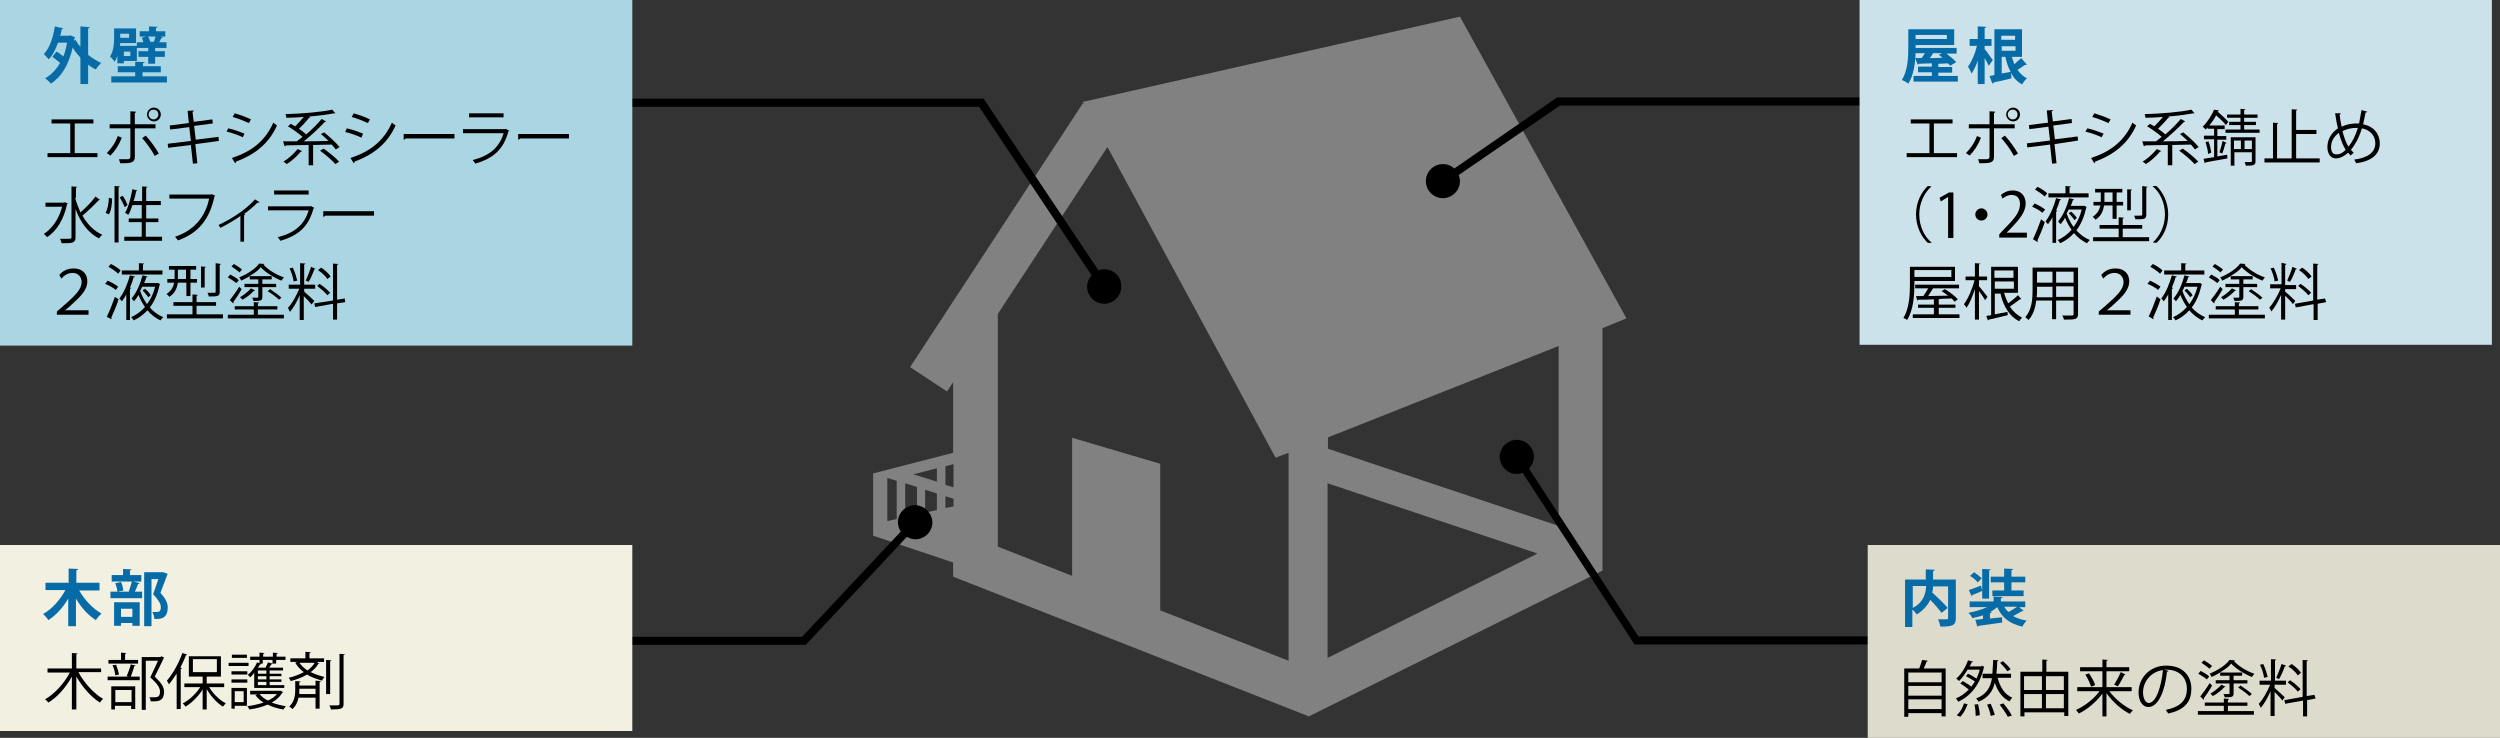 <?xml version="1.0" encoding="utf-8"?>
<!-- Generator: Adobe Illustrator 26.1.0, SVG Export Plug-In . SVG Version: 6.00 Build 0)  -->
<svg version="1.1" id="レイヤー_1" xmlns="http://www.w3.org/2000/svg" xmlns:xlink="http://www.w3.org/1999/xlink" x="0px"
	 y="0px" viewBox="0 0 615.6 181.7" style="enable-background:new 0 0 615.6 181.7;" xml:space="preserve">
<rect x="0" y="0" width="615.6" height="181.7" fill="#333333" stroke="none"/>
<style type="text/css">
	.st0{fill:#818181;}
	.st1{fill:#DDDBCC;}
	.st2{fill:#CBE2EA;}
	.st3{fill:#F1F0E1;}
	.st4{fill:#AAD5E2;}
	.st5{fill:#066BA6;}
</style>
<path class="st0" d="M359.5,4.1l-92.9,21l0.3,0.6l-0.3-0.2l-42.5,64.9l9.1,6l1.5-2.3v17.4l-19.8,5.1l0.1,0l0,12.9l0,0v2.4l19.7,6.6
	v3.5l87.6,34.4l72.3-35.9V80.8l5.9-2.4L359.5,4.1z M232.8,114.8l2-0.5v5.7l-2-0.6L232.8,114.8z M220.8,127.8l-2.3,0.5l0-10.6
	l2.3,0.7L220.8,127.8z M225.8,126.7l-2.9,0.6l0-8.3l2.9,0.9L225.8,126.7z M230.7,125.6l-2.9,0.6l0-5.6l2.9,0.9L230.7,125.6z
	 M230.7,118.6l-5.8-1.8l5.8-1.5L230.7,118.6z M232.8,125.1l0-2.9l2,0.6v1.9L232.8,125.1z M317.3,162.7l-31.6-12.4v-36.1l-21.7-6.4
	v34l-18.3-7.2V77.3l27-41.1l41.4,76.5l1.3-0.5l1.9-0.7V162.7z M326.9,162v-43l51.7,17.3L326.9,162z M383.8,129.5l-56.8-19v-2.8
	l56.8-22.5V129.5z"/>
<path d="M383.4,24l-25.3,17.5c-0.7-0.7-1.7-1.1-2.8-1.1c-2.3,0-4.2,1.9-4.2,4.2c0,2.3,1.9,4.2,4.2,4.2c2.3,0,4.2-1.9,4.2-4.2
	c0-0.5-0.1-1-0.3-1.5L384.1,26h127.3v-2H383.4z"/>
<path d="M403.5,156.8l-27-41.4c0.7-0.8,1.2-1.8,1.2-2.9c0-2.3-1.9-4.2-4.2-4.2c-2.3,0-4.2,1.9-4.2,4.2c0,2.3,1.9,4.2,4.2,4.2
	c0.5,0,1-0.1,1.4-0.3l27.6,42.3h133.4v-2H403.5z"/>
<path d="M271.9,66.3c-0.5,0-1,0.1-1.4,0.3l-28.3-42.3H67.4v2h173.7l27.7,41.5c-0.7,0.8-1.1,1.7-1.1,2.8c0,2.3,1.9,4.2,4.2,4.2
	c2.3,0,4.2-1.9,4.2-4.2C276.2,68.2,274.3,66.3,271.9,66.3z"/>
<path d="M225.3,124.4c-2.3,0-4.2,1.9-4.2,4.2c0,0.9,0.3,1.6,0.7,2.3l-24.3,25.9H65.1v2h133.3l24.9-26.6c0.6,0.3,1.3,0.6,2.1,0.6
	c2.3,0,4.2-1.9,4.2-4.2C229.5,126.3,227.6,124.4,225.3,124.4z"/>
<rect x="459.9" y="134.2" class="st1" width="155.7" height="47.5"/>
<rect x="457.9" class="st2" width="155.7" height="84.9"/>
<rect x="0" y="134.2" class="st3" width="155.7" height="45.8"/>
<rect x="0" class="st4" width="155.7" height="85.1"/>
<g>
	<path class="st5" d="M22.1,6.7c0,0.1-0.1,0.2-0.4,0.3v6.5c1,0.8,2.1,1.5,3.2,2c-0.4,0.4-1,1.1-1.3,1.6c-0.7-0.3-1.3-0.7-1.9-1.2
		v4.8h-1.9v-6.5c-0.7-0.8-1.4-1.6-1.9-2.5c-1,4.3-2.8,7.3-5.4,8.9c-0.3-0.4-1-1.1-1.4-1.3c1.5-0.9,2.7-2.1,3.7-3.8
		c-0.6-0.5-1.3-1.1-1.9-1.5l1-1.3c0.6,0.3,1.2,0.8,1.7,1.2c0.4-1,0.7-2.1,0.9-3.4h-2.2c-0.6,1.6-1.3,3.1-2.3,4.1
		c-0.3-0.3-0.9-1-1.2-1.3c1.4-1.4,2.3-4.1,2.7-6.8l2.1,0.5c0,0.1-0.2,0.2-0.4,0.2c-0.1,0.5-0.2,1.1-0.4,1.6H17l0.3-0.1l1.2,0.5
		c0,0.1-0.1,0.2-0.2,0.3L18.2,10l0.4-0.2c0.3,0.6,0.7,1.2,1.2,1.7V6.5L22.1,6.7z"/>
	<path class="st5" d="M28.9,15.7v-1.9c-0.2,0.5-0.4,1-0.7,1.4c-0.2-0.4-0.8-1-1.1-1.3c0.9-1.4,1-3.2,1-4.5V7h5.4v3.6h-3.9
		c0,0.2,0,0.5-0.1,0.7h4.2V15h-3.2v0.6H28.9z M35.1,17.8v1h6v1.5H27.4v-1.5h5.9v-1h-4.3v-1.5h4.3v-1.1l2.3,0.1
		c0,0.1-0.1,0.2-0.4,0.3v0.7h4.4v1.5H35.1z M31.8,8.3h-2.2v1h2.2V8.3z M32.1,12.7h-1.6v1.1h1.6V12.7z M40.1,9.2
		c0,0.1-0.2,0.2-0.4,0.2c-0.1,0.3-0.3,0.7-0.5,1h1.8v1.4h-2.8v0.8h2.4v1.4h-2.4v1.7h-1.7v-1.7h-2.4v-1.4h2.4v-0.8h-2.8v-1.4h1.6
		c-0.1-0.4-0.2-0.8-0.4-1.1L35.9,9h-1.5V7.7h2.3V6.5l2.1,0.1c0,0.1-0.1,0.2-0.4,0.3v0.8h2.3V9h-1.2L40.1,9.2z M37.9,10.3
		c0.1-0.4,0.3-0.9,0.4-1.3h-1.8c0.2,0.4,0.4,1,0.5,1.3H37.9z"/>
</g>
<g>
	<path class="st5" d="M24.4,145.4h-4.9c1.3,2.3,3.4,4.5,5.5,5.7c-0.5,0.4-1.1,1.1-1.4,1.6c-1.9-1.2-3.6-3.1-4.9-5.3v6.8h-1.9v-6.8
		c-1.3,2.2-3,4.1-4.9,5.3c-0.3-0.5-0.9-1.2-1.3-1.5c2.2-1.2,4.2-3.5,5.5-5.9h-4.9v-1.8h5.7v-3.5l2.3,0.1c0,0.2-0.1,0.3-0.4,0.3v3.1
		h5.7V145.4z"/>
	<path class="st5" d="M31.7,145.6c0.3-0.7,0.6-1.8,0.8-2.5l1.9,0.5c-0.1,0.1-0.2,0.2-0.4,0.2c-0.2,0.6-0.5,1.3-0.8,1.9H35v1.6h-7.8
		v-1.6H32L31.7,145.6z M34.8,141.6v1.6h-7.3v-1.6h2.8v-1.5l2.1,0.1c0,0.1-0.1,0.2-0.4,0.3v1.1H34.8z M28.1,154.2v-5.9h6.3v5.8h-1.8
		v-0.7h-2.8v0.7H28.1z M28.9,145.7c0-0.6-0.3-1.5-0.5-2.1l1.4-0.3c0.3,0.6,0.5,1.5,0.6,2.1L28.9,145.7z M32.6,149.9h-2.8v2h2.8
		V149.9z M40.2,140.9l1.1,0.4c0,0.1-0.1,0.2-0.1,0.2c-0.5,1.3-1.1,2.9-1.7,4.5c1.4,1.5,1.8,2.6,1.8,3.6c0,2.8-1.9,2.8-2.8,2.8
		c-0.2,0-0.3,0-0.5,0c0-0.5-0.2-1.2-0.5-1.7c0.4,0,0.8,0,1.1,0c0.9,0,1-0.6,1-1.2c0-0.8-0.5-1.7-1.9-3.2c0.5-1.3,0.9-2.6,1.3-3.7
		h-1.7v11.6h-1.8v-13.3h4.4L40.2,140.9z"/>
</g>
<g>
	<path class="st5" d="M477.4,18.7h4.7v1.4h-10.9v-1.4h4.5v-0.9h-3.4v-1.4h3.4v-0.8c-1.2,0-2.4,0.1-3.2,0.1c0,0.1-0.2,0.2-0.3,0.2
		l-0.6-1.6l1.6,0c0.3-0.4,0.5-0.8,0.8-1.2h-2.3c-0.1,2.5-0.5,5.5-1.8,7.5c-0.3-0.3-1.2-0.8-1.6-0.9c1.5-2.3,1.6-5.7,1.6-8.1V7.2
		h11.3v3.9h-9.5v0.7h10.1v1.4h-2.5c0.9,0.7,1.9,1.5,2.4,2.1l-1.5,0.9c-0.1-0.2-0.3-0.4-0.6-0.6l-2.1,0.1c0,0-0.1,0-0.2,0v0.8h3.4
		v1.4h-3.4V18.7z M479.4,8.6h-7.7v1h7.7V8.6z M478.2,13.1H476c-0.2,0.4-0.5,0.8-0.8,1.2c1,0,2.1,0,3.1-0.1c-0.3-0.3-0.6-0.5-0.9-0.7
		L478.2,13.1z"/>
	<path class="st5" d="M488.7,12.1c0.5,0.5,1.7,2.3,2,2.7l-1,1.4c-0.2-0.5-0.6-1.2-1-1.9v6.4H487v-5.8c-0.4,1.3-1,2.4-1.5,3.2
		c-0.2-0.5-0.6-1.2-0.9-1.7c0.9-1.2,1.8-3.3,2.2-5.1H485V9.6h2V6.5l2.1,0.1c0,0.1-0.1,0.2-0.4,0.3v2.7h1.7v1.7h-1.7V12.1z M495.4,14
		c0.2,0.6,0.4,1.2,0.6,1.8c0.6-0.5,1.2-1.1,1.7-1.5l1.4,1.6c-0.1,0-0.2,0.1-0.3,0.1c-0.1,0-0.1,0-0.2,0c-0.4,0.3-1.2,0.8-1.8,1.2
		c0.6,0.9,1.4,1.6,2.3,2.1c-0.4,0.3-0.9,1-1.2,1.5c-1.2-0.7-2.1-1.6-2.7-2.9l0.1,1.4c-1.6,0.4-3.3,0.8-4.4,1c0,0.2-0.1,0.2-0.3,0.3
		l-0.7-1.9l1.2-0.2V7.2h6.8V14H495.4z M496.2,8.8h-3.4v1h3.4V8.8z M492.9,12.5h3.4v-1.1h-3.4V12.5z M492.9,18.1l2.2-0.4
		c-0.6-1.1-1-2.3-1.3-3.7h-0.9V18.1z"/>
</g>
<g>
	<path class="st5" d="M481.6,142.6v9.6c0,1.8-0.8,2.1-3.8,2.1c-0.1-0.5-0.3-1.3-0.6-1.8c0.5,0,1.1,0,1.5,0c0.9,0,1,0,1-0.3v-7.8
		h-3.7c0,0.5-0.1,1-0.2,1.5c1.3,1.2,3,2.8,3.8,3.8l-1.5,1.2c-0.6-0.8-1.7-2.1-2.8-3.2c-0.6,1.3-1.6,2.5-3.3,3.6
		c-0.2-0.3-0.7-0.9-1.1-1.2v4.3h-1.8v-11.7h5.1v-2.5l2.2,0.1c0,0.1-0.1,0.3-0.4,0.3v2.1H481.6z M471,144.3v5.4
		c2.7-1.4,3.2-3.6,3.3-5.4H471z"/>
	<path class="st5" d="M497.1,149.4l1.2,1c-0.1,0.1-0.2,0.1-0.4,0.1c-0.6,0.3-1.4,0.8-2.2,1.2c0.9,0.5,2,0.9,3.3,1.1
		c-0.3,0.4-0.8,1-1,1.5c-3.2-0.7-5.1-2.3-6.2-4.8c-0.5,0.4-1,0.8-1.7,1.2l0.3,0c0,0.1-0.1,0.3-0.4,0.3v1.3l3-0.3l0,1.3
		c-2.1,0.3-4.4,0.6-5.8,0.8c0,0.1-0.2,0.2-0.3,0.2l-0.5-1.7c0.5,0,1.2-0.1,1.9-0.2v-0.9c-0.8,0.3-1.7,0.5-2.6,0.7
		c-0.2-0.4-0.6-1-1-1.3c1.6-0.3,3.3-0.8,4.6-1.4H485v-1.4h5.9v-1.2l2.2,0.1c0,0.2-0.1,0.2-0.4,0.3v0.8h6v1.4H497.1z M488.1,147.4
		v-1.9c-0.9,0.4-1.8,0.8-2.4,1c0,0.1-0.1,0.2-0.2,0.3l-0.7-1.5c0.8-0.3,1.9-0.7,3-1.1l0.3,1.3v-5.4l2.1,0.1c0,0.1-0.1,0.2-0.4,0.3
		v6.9H488.1z M486.1,140.9c0.6,0.4,1.5,1.1,1.9,1.5l-1,1c-0.4-0.5-1.2-1.2-1.9-1.6L486.1,140.9z M493.5,145.4v-2h-3.3v-1.4h3.3v-2
		l2.2,0.1c0,0.2-0.1,0.2-0.4,0.3v1.6h3.4v1.4h-3.4v2h3v1.4h-7.7v-1.4H493.5z M493.5,149.4c0.3,0.5,0.6,0.9,1.1,1.3
		c0.7-0.4,1.5-0.9,2.1-1.3H493.5z"/>
</g>
<g>
	<path d="M12.7,29.4H23v1h-4.6v7.3H24v1H11.7v-1h5.6v-7.3h-4.6V29.4z"/>
	<path d="M30,33.9c-0.7,1.8-1.7,3.3-2.8,4.4l-0.9-0.6c1.1-1.1,2.1-2.5,2.7-4.2L30,33.9z M33.2,31.6v7c0,1.6-1.2,1.6-3.6,1.6
		c-0.1-0.3-0.2-0.7-0.3-1c0.4,0,0.9,0,1.3,0h0.9c0.4,0,0.6-0.3,0.6-0.6v-7H27v-1h5.1v-3.2l1.4,0.1c0,0.1-0.1,0.3-0.3,0.3v2.8h5.1v1
		H33.2z M35.9,33.4c1.1,1.2,2.4,3,3.2,4.4l-1,0.6c-0.7-1.4-2.1-3.3-3.1-4.4L35.9,33.4z M37.9,26.5c0.9,0,1.7,0.7,1.7,1.7
		s-0.8,1.7-1.7,1.7c-0.9,0-1.7-0.8-1.7-1.7C36.2,27.3,36.9,26.5,37.9,26.5z M39,28.2c0-0.7-0.5-1.2-1.2-1.2c-0.7,0-1.2,0.5-1.2,1.2
		c0,0.6,0.5,1.2,1.2,1.2C38.5,29.4,39,28.8,39,28.2z"/>
	<path d="M48.1,35.5l0.5,4.7l-1.1,0.1L47,35.7l-5.6,0.7l-0.1-1l5.7-0.7l-0.4-3.4l-4.7,0.6l-0.1-1l4.7-0.6l-0.3-3l1.5-0.1
		c0,0.2-0.1,0.3-0.3,0.3l0.3,2.5l4.6-0.6l0.1,1l-4.6,0.6l0.4,3.4l5.6-0.7l0.1,1L48.1,35.5z"/>
	<path d="M56.2,31.6c1.4,0.3,3,0.9,4,1.3l-0.4,0.9c-1-0.5-2.7-1.1-4-1.4L56.2,31.6z M57.1,38.9c4.9-1.6,8.2-4.2,10.2-8.7
		c0.2,0.2,0.7,0.5,0.9,0.7c-2,4.5-5.5,7.2-10.1,8.9c0,0.1,0,0.3-0.2,0.4L57.1,38.9z M57.8,27.9c1.4,0.4,3,1,4,1.5l-0.5,0.9
		c-1.1-0.5-2.6-1.1-4-1.5L57.8,27.9z"/>
	<path d="M74.4,37.2c0,0.1-0.2,0.1-0.3,0.1c-0.9,1.1-2.3,2.4-3.5,3.1c-0.2-0.2-0.6-0.5-0.8-0.6c1.2-0.7,2.6-2,3.5-3.1L74.4,37.2z
		 M79.8,32.6c1.4,1.1,3,2.6,3.8,3.6l-0.9,0.6c-0.3-0.3-0.6-0.8-1-1.2c-1.5,0-3.1,0.1-4.6,0.1v5h-1.1v-5c-2.1,0-4.1,0.1-5.6,0.1
		c0,0.1-0.1,0.2-0.3,0.2l-0.4-1.2c1,0,2.1,0,3.4,0c0.4-0.3,0.9-0.7,1.4-1.1c-0.9-0.8-2.4-1.9-3.6-2.6l0.7-0.6
		c0.3,0.2,0.7,0.4,1.1,0.6c0.7-0.7,1.5-1.6,2.1-2.3c-1.5,0.1-2.9,0.2-4.3,0.2c0-0.3-0.1-0.7-0.2-0.9c4-0.1,8.8-0.5,11.5-1.1l0.8,0.9
		c0,0-0.1,0-0.1,0s-0.1,0-0.2,0c-1.6,0.3-3.8,0.6-6.2,0.8l0.3,0.2c-0.1,0.1-0.2,0.1-0.3,0.1c-0.6,0.8-1.6,1.9-2.5,2.7
		c0.7,0.5,1.4,1,1.8,1.4c1.4-1.2,2.8-2.6,3.8-3.8l1.1,0.6c-0.1,0.1-0.2,0.1-0.3,0.1c-1.4,1.5-3.4,3.4-5.2,4.8c1.9,0,4,0,6.1-0.1
		c-0.6-0.6-1.3-1.2-1.9-1.7L79.8,32.6z M79.7,36.6c1.3,0.9,3,2.3,3.8,3.2l-0.9,0.6c-0.8-0.9-2.4-2.3-3.8-3.3L79.7,36.6z"/>
	<path d="M85.4,31.6c1.4,0.3,3,0.9,4,1.3L89,33.9c-1-0.5-2.7-1.1-4-1.4L85.4,31.6z M86.3,38.9c4.9-1.6,8.2-4.2,10.2-8.7
		c0.2,0.2,0.7,0.5,0.9,0.7c-2,4.5-5.5,7.2-10.1,8.9c0,0.1,0,0.3-0.2,0.4L86.3,38.9z M87.1,27.9c1.4,0.4,3,1,4,1.5l-0.5,0.9
		c-1.1-0.5-2.6-1.1-4-1.5L87.1,27.9z"/>
	<path d="M99.4,33h12.5v1.1h-12c-0.1,0.1-0.3,0.3-0.5,0.3L99.4,33z"/>
	<path d="M125.4,32.2c0,0.1-0.1,0.1-0.2,0.1c-1.2,4.5-3.7,6.7-8.2,8c-0.1-0.3-0.4-0.6-0.6-0.9c4.1-1,6.6-3.1,7.6-6.6H114v-1h10.4
		l0.1-0.1L125.4,32.2z M124,28.9h-8.5v-1h8.5V28.9z"/>
	<path d="M127.6,33h12.5v1.1h-12c-0.1,0.1-0.3,0.3-0.5,0.3L127.6,33z"/>
	<path d="M16,49.8l0.7,0.3c0,0.1-0.1,0.1-0.2,0.2c-0.8,3.8-2.6,6.6-4.9,8.1c-0.2-0.3-0.6-0.6-0.8-0.8c2-1.3,3.7-3.6,4.5-6.7h-4.1v-1
		h4.5L16,49.8z M18.5,48.7c0.3,1.2,0.8,2.4,1.3,3.6c1.3-1.1,2.8-2.6,3.7-3.9l1.1,0.8c-0.1,0.1-0.2,0.1-0.3,0.1c-1,1.1-2.7,2.7-4,3.8
		c1.2,2.1,2.8,3.8,4.9,4.7c-0.3,0.2-0.6,0.6-0.8,0.9c-2.7-1.3-4.6-4-5.8-7.2v6.9c0,1.4-0.6,1.5-3.4,1.5c-0.1-0.3-0.3-0.8-0.4-1.1
		c0.6,0,1.1,0,1.5,0c1.3,0,1.3,0,1.3-0.4V45.9l1.4,0.1c0,0.1-0.1,0.2-0.3,0.2V48.7z"/>
	<path d="M27.6,48.9c0,1.3-0.2,3-0.8,3.9L26,52.4c0.5-0.9,0.8-2.4,0.8-3.7L27.6,48.9z M28.2,45.8l1.3,0.1c0,0.1-0.1,0.2-0.3,0.2
		v13.6h-1V45.8z M30.2,48.2c0.5,0.7,1,1.7,1.2,2.3L30.7,51c-0.2-0.6-0.8-1.6-1.2-2.4L30.2,48.2z M35.9,58.3h4v1h-9.3v-1h4.3v-3.6
		h-3.2v-0.9h3.2v-3.3h-2.3c-0.3,0.9-0.6,1.8-1,2.4c-0.2-0.1-0.6-0.4-0.8-0.5c0.8-1.3,1.4-3.6,1.8-5.8l1.2,0.3c0,0.1-0.1,0.2-0.3,0.2
		c-0.1,0.8-0.3,1.6-0.6,2.4h2.1v-3.6l1.3,0.1c0,0.1-0.1,0.2-0.3,0.2v3.3h3.6v1h-3.6v3.3H39v0.9h-3.1V58.3z"/>
	<path d="M53,48.2c0,0.1-0.1,0.1-0.2,0.2c-1.2,5.7-4.1,9.1-9,10.8c-0.2-0.3-0.5-0.7-0.7-0.9c4.6-1.5,7.5-4.9,8.4-9.4h-9.8v-1h10.2
		l0.2-0.1L53,48.2z"/>
	<path d="M63.9,49.8c-0.1,0.1-0.1,0.1-0.3,0.1c-0.1,0-0.1,0-0.2,0c-1,1-2.2,2-3.3,2.8c0.2,0.1,0.3,0.1,0.3,0.1
		c0,0.1-0.1,0.1-0.3,0.2v6.5h-0.9v-6.3c-1.3,0.9-3.3,2.1-4.9,2.9c-0.1-0.2-0.4-0.5-0.5-0.7c2.6-1.2,6.4-3.4,9-6.3L63.9,49.8z"/>
	<path d="M77.4,51.2c0,0.1-0.1,0.1-0.2,0.1c-1.2,4.5-3.7,6.7-8.2,8c-0.1-0.3-0.4-0.6-0.6-0.9c4.1-1,6.6-3.1,7.6-6.6H66v-1h10.4
		l0.1-0.1L77.4,51.2z M76,47.9h-8.5v-1H76V47.9z"/>
	<path d="M79.6,52h12.5v1.1h-12c-0.1,0.1-0.3,0.3-0.5,0.3L79.6,52z"/>
	<path d="M14.6,67.7c0.9-1,1.9-1.6,3.6-1.6c2.1,0,3.3,1.4,3.3,3.1c0,2.4-1.8,3.9-4.4,6.3l-1.1,0.9v0h5.8v1.1h-7.8v-0.8l1.3-1.1
		c3.2-2.8,4.8-4.3,4.8-6.2c0-1.2-0.9-2.2-2.2-2.2c-1.1,0-2,0.5-2.8,1.4L14.6,67.7z"/>
	<path d="M28.5,71.4c-0.5-0.5-1.6-1.1-2.6-1.5l0.6-0.8c0.9,0.4,2,1,2.6,1.5L28.5,71.4z M29.2,73.7c-0.5,1.6-1.3,3.4-1.8,4.5
		c0.1,0.1,0.1,0.3,0,0.4L26.3,78c0.6-1.2,1.4-3.2,2-4.9L29.2,73.7z M29.1,67.4c-0.5-0.5-1.5-1.2-2.4-1.7l0.6-0.7
		c0.9,0.4,1.9,1.1,2.4,1.6L29.1,67.4z M32.3,70.9c0,0.1-0.1,0.2-0.3,0.2v7.7h-0.9v-6.3c-0.3,0.6-0.7,1.2-1.1,1.7
		c-0.1-0.2-0.4-0.5-0.6-0.7c1.2-1.5,2.1-3.9,2.6-5.7l1.2,0.3c0,0.1-0.1,0.2-0.3,0.2c-0.2,0.8-0.5,1.6-0.9,2.5L32.3,70.9z M35.3,66.6
		h4.7l0,1H30v-1h4.2v-1.8l1.3,0.1c0,0.1-0.1,0.2-0.3,0.2V66.6z M39.4,70c0,0.1-0.1,0.1-0.1,0.2c-0.5,2.2-1.3,4.1-2.4,5.5
		c0.9,1.1,2.1,1.9,3.3,2.4c-0.2,0.2-0.5,0.5-0.7,0.8c-1.2-0.6-2.3-1.4-3.2-2.5c-1,1.1-2.1,1.9-3.4,2.5c-0.1-0.2-0.4-0.6-0.6-0.8
		c1.2-0.5,2.4-1.4,3.4-2.5c-0.6-0.9-1.2-1.9-1.6-3c-0.3,0.6-0.7,1.1-1.1,1.6c-0.1-0.2-0.5-0.5-0.6-0.7c1.3-1.5,2.2-3.8,2.7-5.7
		l1.2,0.3c0,0.1-0.1,0.2-0.3,0.2c-0.1,0.5-0.3,0.9-0.5,1.4h3.3l0.2,0L39.4,70z M35,70.6c-0.1,0.3-0.3,0.7-0.5,1
		c0.4,1.2,1,2.3,1.7,3.3c0.9-1.2,1.6-2.6,2-4.3H35z M35.7,71.1c0.6,0.5,1.2,1.2,1.4,1.6l-0.6,0.5c-0.3-0.5-0.9-1.2-1.4-1.7
		L35.7,71.1z M39.9,66.6L39.9,66.6L39.9,66.6L39.9,66.6L39.9,66.6z"/>
	<path d="M45.9,69.6h-2.1c-0.2,1.3-0.7,2.6-2.1,3.5c-0.1-0.2-0.5-0.6-0.7-0.7c1.2-0.8,1.7-1.8,1.9-2.8h-1.7v-0.9h1.8v-2.3h-1.4v-0.9
		h6.7v0.9h-1.4v2.3h1.6v0.9h-1.6v3.3h-1V69.6z M48.5,77.4h6.4v1H41.1v-1h6.3v-2.1h-4.7v-0.9h4.7v-1.9l1.3,0.1c0,0.1-0.1,0.2-0.3,0.2
		v1.6h4.8v0.9h-4.8V77.4z M43.8,66.4v2.3h2v-2.3H43.8z M50.7,65.7c0,0.1-0.1,0.2-0.3,0.2v4.9h-0.9v-5.2L50.7,65.7z M54.4,65
		c0,0.1-0.1,0.2-0.3,0.2v6.7c0,1.1-0.6,1.1-2.7,1.1c0-0.3-0.2-0.6-0.3-0.9c0.3,0,0.7,0,0.9,0c1.1,0,1.1,0,1.1-0.3v-7L54.4,65z"/>
	<path d="M56.7,67.6c0.7,0.4,1.7,0.9,2.1,1.4l-0.6,0.7c-0.5-0.4-1.4-1-2.1-1.4L56.7,67.6z M63.5,76.2v1.3h6.4v0.9H56.1v-0.9h6.4
		v-1.3h-4.7v-0.8h4.7v-1l1.3,0.1c0,0.1-0.1,0.2-0.3,0.2v0.7h4.8v0.8H63.5z M56.6,73.9c0.6-0.8,1.6-2.1,2.3-3.3l0.6,0.6
		c-0.6,1.1-1.4,2.3-2,3.1c0,0.1,0,0.1,0,0.2c0,0.1,0,0.1-0.1,0.2L56.6,73.9z M57.6,65c0.7,0.4,1.6,1,2,1.4C59.1,66.9,59,67,59,67.1
		c-0.4-0.4-1.3-1-2-1.5L57.6,65z M61.5,68.8V68c-0.7,0.4-1.4,0.8-2.1,1.1c-0.1-0.2-0.3-0.6-0.5-0.8c2-0.8,4-2.1,4.9-3.4l1.3,0.1
		c0,0.1-0.1,0.1-0.2,0.2c1.2,1.3,3.2,2.5,5,3.1c-0.2,0.2-0.4,0.6-0.6,0.8c-1.8-0.7-3.9-2-5.1-3.3c-0.6,0.8-1.6,1.5-2.8,2.2h5.5v0.8
		h-2.3v1.1h3.4v0.8h-3.4v2.4c0,1-0.5,1-2.2,1c0-0.2-0.2-0.6-0.3-0.8c0.6,0,1.2,0,1.3,0c0.2,0,0.2-0.1,0.2-0.2v-2.4h-3.4v-0.8h3.4
		v-1.1H61.5z M62.8,71.5c0,0.1-0.1,0.1-0.3,0.1c-0.6,0.7-1.7,1.6-2.8,2.2c-0.1-0.2-0.4-0.4-0.6-0.6c1-0.6,2.1-1.5,2.7-2.2L62.8,71.5
		z M68.7,73.8c-0.6-0.6-1.8-1.5-2.8-2.1l0.6-0.5c0.9,0.6,2.2,1.5,2.8,2.1L68.7,73.8z"/>
	<path d="M74.9,71.1v0.7c0.5,0.4,2.1,1.9,2.5,2.3L76.7,75c-0.3-0.5-1.2-1.4-1.9-2.1v5.9h-1v-6.1c-0.7,1.6-1.6,3.2-2.4,4.1
		c-0.1-0.3-0.4-0.7-0.5-1c1-1,2.1-3,2.8-4.7h-2.6v-1h2.8v-5.3l1.3,0.1c0,0.1-0.1,0.2-0.3,0.2v5h2.7v1H74.9z M72.1,65.9
		c0.5,1,0.9,2.4,1.1,3.2l-0.9,0.2c-0.1-0.9-0.5-2.2-1-3.2L72.1,65.9z M77.7,66.2c0,0.1-0.1,0.1-0.3,0.1c-0.3,0.9-0.9,2.3-1.4,3.1
		c-0.2-0.1-0.6-0.2-0.7-0.3c0.4-0.9,1-2.4,1.3-3.4L77.7,66.2z M85,74.4L83,74.7v4h-1v-3.9l-4.4,0.8l-0.2-0.9L82,74v-9.1l1.3,0.1
		c0,0.1-0.1,0.2-0.3,0.2v8.6l1.9-0.3L85,74.4z M78.7,69.9c0.9,0.6,2,1.5,2.6,2.2c-0.6,0.5-0.7,0.6-0.7,0.6c-0.5-0.7-1.6-1.6-2.5-2.3
		L78.7,69.9z M79.1,65.9c0.9,0.6,1.9,1.5,2.3,2.2l-0.8,0.6c-0.4-0.7-1.4-1.6-2.3-2.2L79.1,65.9z"/>
</g>
<g>
	<g>
		<path d="M470.5,29.4h10.3v1h-4.6v7.3h5.7v1h-12.4v-1h5.6v-7.3h-4.6V29.4z"/>
		<path d="M487.8,33.9c-0.7,1.8-1.7,3.3-2.8,4.4l-0.9-0.6c1.1-1.1,2.1-2.5,2.7-4.2L487.8,33.9z M491,31.6v7c0,1.6-1.2,1.6-3.6,1.6
			c-0.1-0.3-0.2-0.7-0.3-1c0.4,0,0.9,0,1.3,0h0.9c0.4,0,0.6-0.3,0.6-0.6v-7h-5.1v-1h5.1v-3.2l1.4,0.1c0,0.1-0.1,0.3-0.3,0.3v2.8h5.1
			v1H491z M493.7,33.4c1.1,1.2,2.4,3,3.2,4.4l-1,0.6c-0.7-1.4-2.1-3.3-3.1-4.4L493.7,33.4z M495.7,26.5c0.9,0,1.7,0.7,1.7,1.7
			s-0.8,1.7-1.7,1.7c-0.9,0-1.7-0.8-1.7-1.7C494,27.3,494.8,26.5,495.7,26.5z M496.8,28.2c0-0.7-0.5-1.2-1.2-1.2
			c-0.7,0-1.2,0.5-1.2,1.2c0,0.6,0.5,1.2,1.2,1.2C496.4,29.4,496.8,28.8,496.8,28.2z"/>
		<path d="M505.9,35.5l0.5,4.7l-1.1,0.1l-0.5-4.7l-5.6,0.7l-0.1-1l5.7-0.7l-0.4-3.4l-4.7,0.6l-0.1-1l4.7-0.6l-0.3-3l1.5-0.1
			c0,0.2-0.1,0.3-0.3,0.3l0.3,2.5l4.6-0.6l0.1,1l-4.6,0.6l0.4,3.4l5.6-0.7l0.1,1L505.9,35.5z"/>
		<path d="M514,31.6c1.4,0.3,3,0.9,4,1.3l-0.5,0.9c-1-0.5-2.7-1.1-4-1.4L514,31.6z M514.9,38.9c4.9-1.6,8.2-4.2,10.2-8.7
			c0.2,0.2,0.7,0.5,0.9,0.7c-2,4.5-5.5,7.2-10.1,8.9c0,0.1,0,0.3-0.2,0.4L514.9,38.9z M515.7,27.9c1.3,0.4,3,1,4,1.5l-0.5,0.9
			c-1.1-0.5-2.6-1.1-4-1.5L515.7,27.9z"/>
		<path d="M532.2,37.2c0,0.1-0.2,0.1-0.3,0.1c-0.9,1.1-2.3,2.4-3.5,3.1c-0.2-0.2-0.6-0.5-0.8-0.6c1.2-0.7,2.6-2,3.5-3.1L532.2,37.2z
			 M537.6,32.6c1.4,1.1,3,2.6,3.8,3.6l-0.9,0.6c-0.3-0.3-0.6-0.8-1-1.2c-1.5,0-3.1,0.1-4.6,0.1v5h-1.1v-5c-2.1,0-4.1,0.1-5.6,0.1
			c0,0.1-0.1,0.2-0.3,0.2l-0.4-1.2c1,0,2.1,0,3.4,0c0.4-0.3,0.9-0.7,1.4-1.1c-0.9-0.8-2.4-1.9-3.6-2.6l0.7-0.6
			c0.3,0.2,0.7,0.4,1.1,0.6c0.7-0.7,1.5-1.6,2.1-2.3c-1.5,0.1-2.9,0.2-4.3,0.2c0-0.3-0.1-0.7-0.2-0.9c4-0.1,8.8-0.5,11.5-1.1
			l0.8,0.9c0,0-0.1,0-0.1,0c-0.1,0-0.1,0-0.2,0c-1.6,0.3-3.8,0.6-6.2,0.8l0.3,0.2c-0.1,0.1-0.2,0.1-0.3,0.1
			c-0.6,0.8-1.7,1.9-2.5,2.7c0.7,0.5,1.4,1,1.8,1.4c1.4-1.2,2.8-2.6,3.8-3.8l1.1,0.6c-0.1,0.1-0.2,0.1-0.3,0.1
			c-1.4,1.5-3.5,3.4-5.2,4.8c1.9,0,4,0,6.1-0.1c-0.6-0.6-1.3-1.2-1.9-1.7L537.6,32.6z M537.5,36.6c1.3,0.9,3,2.3,3.8,3.2l-0.9,0.6
			c-0.8-0.9-2.4-2.3-3.8-3.3L537.5,36.6z"/>
		<path d="M546,34.2v4.3c0.8-0.1,1.6-0.3,2.4-0.4l0.1,0.9c-2,0.4-4.1,0.7-5.4,1c0,0.1-0.1,0.2-0.2,0.2l-0.3-1.1l2.6-0.4v-4.4h-2.5
			v-0.9h2.5v-1.7h-1.6v-0.3c-0.2,0.2-0.3,0.3-0.5,0.5c-0.1-0.2-0.5-0.5-0.7-0.7c1.3-1.3,2.3-3,2.8-4.2l1.2,0.2
			c0,0.1-0.1,0.2-0.3,0.2l0,0.1c0.9,0.8,2,1.8,2.6,2.5l-0.6,0.8c-0.5-0.7-1.5-1.6-2.4-2.4c-0.4,0.8-1,1.7-1.7,2.5h3.8v0.9H546v1.7
			h2.2v0.9H546z M543.7,37.9c0-0.8-0.3-1.9-0.6-2.9l0.7-0.2c0.4,0.9,0.6,2.1,0.7,2.8L543.7,37.9z M548.3,35.2c0,0.1-0.1,0.1-0.3,0.1
			c-0.2,0.7-0.5,1.8-0.8,2.5l-0.7-0.3c0.3-0.7,0.6-2,0.8-2.8L548.3,35.2z M552.7,31.9h3.7v0.8H548v-0.8h3.7v-1.1h-2.8v-0.8h2.8v-1
			h-3.3v-0.8h3.3v-1.4l1.2,0.1c0,0.1-0.1,0.2-0.3,0.2v1.1h3.3v0.8h-3.3v1h2.9v0.8h-2.9V31.9z M555.4,33.8v5.9c0,1-0.5,1.1-2.4,1.1
			c0-0.3-0.2-0.6-0.3-0.9c0.4,0,0.7,0,1,0c0.8,0,0.8,0,0.8-0.2v-2.2h-4.3v3.3h-0.9v-7H555.4z M550.1,34.6v2.1h1.7v-2.1H550.1z
			 M552.7,36.7h1.8v-2.1h-1.8V36.7z"/>
		<path d="M565.4,39h5.8v1h-13.6v-1h2.1v-8.8l1.3,0.1c0,0.1-0.1,0.2-0.3,0.2V39h3.6V26.9l1.4,0.1c0,0.1-0.1,0.2-0.3,0.2V32h5v1h-5
			V39z"/>
		<path d="M582.9,27.5c0,0.1-0.2,0.2-0.4,0.2c-0.2,1-0.4,2-0.6,2.9c2.6,0.5,4.1,2.4,4.1,4.7c0,2.7-2,4.4-5.8,4.9
			c-0.2-0.3-0.3-0.6-0.5-0.9c3.3-0.4,5.2-1.8,5.2-4c0-1.8-1.2-3.3-3.3-3.7c-0.7,2.3-1.7,4.1-2.7,5.3c0.2,0.3,0.5,0.5,0.7,0.7
			l-0.8,0.7c-0.2-0.2-0.4-0.5-0.6-0.7c-1,0.9-2,1.4-3,1.4c-1.3,0-2.1-1.1-2.1-2.8c0-2,1.1-3.6,2.6-4.6c-0.3-1.1-0.5-2.4-0.7-3.7
			l1.4,0c0,0.1-0.1,0.3-0.3,0.3c0.1,1,0.3,2,0.5,3c1.7-0.8,3.2-0.8,3.9-0.8c0.1,0,0.3,0,0.4,0c0.2-1,0.4-2.1,0.6-3.3L582.9,27.5z
			 M577.6,36.9c-0.7-1.1-1.2-2.5-1.7-4.2c-0.9,0.7-1.9,1.8-1.9,3.5c0,1.1,0.4,1.8,1.2,1.8C576.1,38.1,576.9,37.6,577.6,36.9z
			 M578.3,36.1c0.9-1.1,1.7-2.6,2.3-4.6c-0.2,0-0.4,0-0.5,0c-1.2,0-2.3,0.3-3.3,0.8C577.2,33.7,577.6,35.1,578.3,36.1z"/>
		<path d="M475.6,45.9c-1.6,1.4-3,3.9-3,6.9c0,3.1,1.4,5.6,3,6.9v0.1h-0.9c-1.5-1.4-2.9-3.9-2.9-7s1.4-5.6,2.9-7L475.6,45.9
			L475.6,45.9z"/>
		<path d="M479.7,58.5V48.5h0l-1.8,1.1l-0.3-0.9l2.3-1.3h1.1v11.2H479.7z"/>
		<path d="M489.4,52.8c0,0.9-0.7,1.5-1.5,1.5c-0.9,0-1.5-0.7-1.5-1.5s0.7-1.5,1.5-1.5C488.7,51.3,489.4,52,489.4,52.8z"/>
		<path d="M498.9,58.5h-6.6v-0.8l1.1-1.2c2.7-2.7,4-4.3,4-6.2c0-1.2-0.5-2.3-2.1-2.3c-0.9,0-1.7,0.5-2.2,0.9l-0.4-0.9
			c0.7-0.6,1.7-1.1,2.9-1.1c2.3,0,3.2,1.6,3.2,3.2c0,2.1-1.5,3.9-3.8,6.3l-0.9,0.9v0h5V58.5z"/>
		<path d="M502.9,52.4c-0.5-0.5-1.6-1.1-2.5-1.5l0.6-0.8c0.9,0.4,2,1,2.6,1.5L502.9,52.4z M503.5,54.7c-0.5,1.6-1.3,3.4-1.8,4.5
			c0.1,0.1,0.1,0.3,0,0.4l-1.1-0.7c0.6-1.2,1.4-3.2,2-4.9L503.5,54.7z M503.5,48.4c-0.5-0.5-1.5-1.2-2.4-1.7l0.6-0.7
			c0.9,0.4,1.9,1.1,2.4,1.6L503.5,48.4z M506.6,51.9c0,0.1-0.1,0.2-0.3,0.2v7.7h-0.9v-6.3c-0.3,0.6-0.7,1.2-1.1,1.7
			c-0.2-0.2-0.5-0.5-0.6-0.7c1.2-1.5,2.1-3.9,2.6-5.7l1.2,0.3c0,0.1-0.1,0.2-0.3,0.2c-0.2,0.8-0.5,1.6-0.9,2.5L506.6,51.9z
			 M509.6,47.6h4.7l0,1h-9.9v-1h4.2v-1.8l1.3,0.1c0,0.1-0.1,0.2-0.3,0.2V47.6z M513.8,51c0,0.1-0.1,0.1-0.1,0.2
			c-0.5,2.2-1.3,4.1-2.4,5.5c0.9,1.1,2.1,1.9,3.3,2.4c-0.2,0.2-0.5,0.5-0.7,0.8c-1.2-0.6-2.3-1.4-3.2-2.5c-1,1.1-2.1,1.9-3.4,2.5
			c-0.1-0.2-0.4-0.6-0.6-0.8c1.2-0.5,2.4-1.4,3.4-2.5c-0.6-0.9-1.2-1.9-1.6-3c-0.3,0.6-0.7,1.1-1.1,1.6c-0.2-0.2-0.5-0.5-0.6-0.7
			c1.3-1.5,2.2-3.8,2.7-5.7l1.2,0.3c0,0.1-0.1,0.2-0.3,0.2c-0.1,0.5-0.3,0.9-0.5,1.4h3.3l0.2,0L513.8,51z M509.4,51.6
			c-0.2,0.3-0.3,0.7-0.5,1c0.4,1.2,1,2.3,1.7,3.3c0.9-1.2,1.6-2.6,2-4.3H509.4z M510,52.1c0.6,0.5,1.2,1.2,1.4,1.6l-0.6,0.5
			c-0.3-0.5-0.9-1.2-1.4-1.7L510,52.1z M514.3,47.6L514.3,47.6L514.3,47.6L514.3,47.6L514.3,47.6z"/>
		<path d="M520.2,50.6h-2.1c-0.2,1.3-0.7,2.6-2.1,3.5c-0.1-0.2-0.5-0.6-0.7-0.7c1.2-0.8,1.7-1.8,1.9-2.8h-1.7v-0.9h1.8v-2.3h-1.4
			v-0.9h6.7v0.9h-1.4v2.3h1.6v0.9h-1.6v3.3h-1V50.6z M522.8,58.4h6.4v1h-13.8v-1h6.3v-2.1H517v-0.9h4.7v-1.9l1.3,0.1
			c0,0.1-0.1,0.2-0.3,0.2v1.6h4.8v0.9h-4.8V58.4z M518.2,47.4v2.3h2v-2.3H518.2z M525,46.7c0,0.1-0.1,0.2-0.3,0.2v4.9h-0.9v-5.2
			L525,46.7z M528.8,46c0,0.1-0.1,0.2-0.3,0.2v6.7c0,1.1-0.6,1.1-2.7,1.1c0-0.3-0.2-0.6-0.3-0.9c0.3,0,0.7,0,0.9,0
			c1.1,0,1.1,0,1.1-0.3v-7L528.8,46z"/>
		<path d="M530.1,59.7c1.6-1.4,3-3.9,3-6.9c0-3.1-1.4-5.6-3-6.9v-0.1h0.9c1.5,1.4,2.9,3.9,2.9,7s-1.3,5.6-2.9,7L530.1,59.7
			L530.1,59.7z"/>
		<path d="M471.4,69.1v0.8c0,2.6-0.2,6.4-1.8,8.9c-0.2-0.2-0.6-0.4-0.9-0.5c1.5-2.5,1.6-5.9,1.6-8.4v-4.2h11.1v3.5H471.4z
			 M477.2,77.4h5.3v0.9h-11.5v-0.9h5.2v-1.6h-3.9V75h3.9v-1.3c-1.5,0.1-2.8,0.1-3.9,0.1c0,0.1-0.1,0.2-0.2,0.2l-0.3-1.1l1.8,0
			c0.4-0.5,0.8-1.2,1.2-1.9h-3.2v-0.9h10.8v0.9h-6.4c-0.3,0.5-0.8,1.2-1.2,1.9c1.5,0,3.2-0.1,4.9-0.1c-0.5-0.4-1.1-0.8-1.6-1.1
			l0.8-0.5c1.2,0.7,2.5,1.7,3.2,2.5l-0.8,0.6c-0.2-0.2-0.4-0.5-0.7-0.8l-2.9,0.1c0,0.1-0.1,0.1-0.3,0.1V75h4.1v0.8h-4.1V77.4z
			 M480.5,66.5h-9.1v1.7h9.1V66.5z"/>
		<path d="M487.3,70.5c0.5,0.5,1.8,2.2,2.1,2.6l-0.6,0.8c-0.3-0.5-0.9-1.5-1.5-2.2v7h-1v-7.5c-0.6,1.8-1.3,3.6-2.1,4.6
			c-0.1-0.3-0.4-0.7-0.6-0.9c1-1.3,2.1-3.8,2.6-5.9H484v-0.9h2.3v-3.3l1.3,0.1c0,0.1-0.1,0.2-0.3,0.2v3h2v0.9h-2V70.5z M493.5,72.1
			c0.2,0.9,0.6,1.8,1,2.6c0.8-0.6,1.8-1.4,2.4-2l0.8,0.9c0,0-0.1,0.1-0.2,0.1c0,0-0.1,0-0.1,0c-0.6,0.5-1.7,1.2-2.5,1.8
			c0.8,1.2,1.8,2.1,3,2.7c-0.2,0.2-0.5,0.6-0.7,0.9c-2.4-1.2-3.9-3.7-4.6-6.8h-1.4v5.1c1-0.2,2-0.4,3.1-0.6l0.1,0.8
			c-1.8,0.4-3.5,0.9-4.7,1.1c0,0.1-0.1,0.2-0.2,0.2l-0.4-1.1c0.4-0.1,0.8-0.1,1.2-0.2V65.7h6.6v6.4H493.5z M495.8,66.6h-4.7v1.8h4.7
			V66.6z M491.2,69.3v1.8h4.7v-1.8H491.2z"/>
		<path d="M511.7,65.9v11.4c0,1.4-0.7,1.4-3.5,1.4c0-0.3-0.2-0.7-0.4-1c0.6,0,1.1,0,1.5,0c1.2,0,1.3,0,1.3-0.4v-3.3h-4.3v4.6h-1
			v-4.6h-3.9c-0.2,1.7-0.7,3.5-1.9,4.8c-0.2-0.2-0.5-0.5-0.8-0.7c1.7-1.9,1.8-4.6,1.8-6.7v-5.5H511.7z M501.6,71.5
			c0,0.5,0,1.1-0.1,1.7h3.9v-2.6h-3.8V71.5z M505.4,66.9h-3.8v2.7h3.8V66.9z M510.6,69.6v-2.7h-4.3v2.7H510.6z M506.3,73.1h4.3v-2.6
			h-4.3V73.1z"/>
		<path d="M517.4,67.7c0.9-1,1.9-1.6,3.6-1.6c2.1,0,3.3,1.4,3.3,3.1c0,2.4-1.8,3.9-4.4,6.3l-1.1,0.9v0h5.8v1.1h-7.8v-0.8l1.3-1.1
			c3.2-2.8,4.8-4.3,4.8-6.2c0-1.2-0.9-2.2-2.2-2.2c-1.1,0-2,0.5-2.8,1.4L517.4,67.7z"/>
		<path d="M531.4,71.4c-0.5-0.5-1.6-1.1-2.6-1.5l0.6-0.8c0.9,0.4,2,1,2.6,1.5L531.4,71.4z M532,73.7c-0.5,1.6-1.3,3.4-1.8,4.5
			c0.1,0.1,0.1,0.3,0,0.4l-1.1-0.7c0.6-1.2,1.4-3.2,2-4.9L532,73.7z M531.9,67.4c-0.5-0.5-1.5-1.2-2.4-1.7l0.6-0.7
			c0.9,0.4,1.9,1.1,2.4,1.6L531.9,67.4z M535.1,70.9c0,0.1-0.1,0.2-0.3,0.2v7.7h-0.9v-6.3c-0.3,0.6-0.7,1.2-1.1,1.7
			c-0.1-0.2-0.4-0.5-0.6-0.7c1.2-1.5,2.1-3.9,2.6-5.7l1.2,0.3c0,0.1-0.1,0.2-0.3,0.2c-0.2,0.8-0.5,1.6-0.9,2.5L535.1,70.9z
			 M538.1,66.6h4.7l0,1h-9.9v-1h4.2v-1.8l1.3,0.1c0,0.1-0.1,0.2-0.3,0.2V66.6z M542.2,70c0,0.1-0.1,0.1-0.1,0.2
			c-0.5,2.2-1.3,4.1-2.4,5.5c0.9,1.1,2.1,1.9,3.3,2.4c-0.2,0.2-0.5,0.5-0.7,0.8c-1.2-0.6-2.3-1.4-3.2-2.5c-1,1.1-2.1,1.9-3.4,2.5
			c-0.1-0.2-0.4-0.6-0.6-0.8c1.2-0.5,2.4-1.4,3.4-2.5c-0.6-0.9-1.2-1.9-1.6-3c-0.3,0.6-0.7,1.1-1.1,1.6c-0.1-0.2-0.5-0.5-0.6-0.7
			c1.3-1.5,2.2-3.8,2.7-5.7l1.2,0.3c0,0.1-0.2,0.2-0.3,0.2c-0.1,0.5-0.3,0.9-0.5,1.4h3.3l0.2,0L542.2,70z M537.9,70.6
			c-0.1,0.3-0.3,0.7-0.5,1c0.4,1.2,1,2.3,1.7,3.3c0.9-1.2,1.6-2.6,2-4.3H537.9z M538.5,71.1c0.6,0.5,1.2,1.2,1.4,1.6l-0.6,0.5
			c-0.3-0.5-0.9-1.2-1.4-1.7L538.5,71.1z M542.8,66.6L542.8,66.6L542.8,66.6L542.8,66.6L542.8,66.6z"/>
		<path d="M544.5,67.6c0.7,0.4,1.7,0.9,2.1,1.4l-0.6,0.7c-0.5-0.4-1.4-1-2.1-1.4L544.5,67.6z M551.3,76.2v1.3h6.4v0.9h-13.8v-0.9
			h6.4v-1.3h-4.7v-0.8h4.7v-1l1.3,0.1c0,0.1-0.1,0.2-0.3,0.2v0.7h4.8v0.8H551.3z M544.4,73.9c0.6-0.8,1.6-2.1,2.3-3.3l0.6,0.6
			c-0.6,1.1-1.4,2.3-2,3.1c0,0.1,0,0.1,0,0.2c0,0.1,0,0.1-0.1,0.2L544.4,73.9z M545.4,65c0.7,0.4,1.6,1,2,1.4
			c-0.5,0.5-0.6,0.6-0.6,0.7c-0.4-0.4-1.3-1-2-1.5L545.4,65z M549.3,68.8V68c-0.7,0.4-1.4,0.8-2.1,1.1c-0.1-0.2-0.3-0.6-0.5-0.8
			c2-0.8,4-2.1,4.9-3.4l1.3,0.1c0,0.1-0.1,0.1-0.2,0.2c1.2,1.3,3.2,2.5,5,3.1c-0.2,0.2-0.4,0.6-0.6,0.8c-1.8-0.7-3.9-2-5.1-3.3
			c-0.6,0.8-1.6,1.5-2.8,2.2h5.5v0.8h-2.3v1.1h3.4v0.8h-3.4v2.4c0,1-0.5,1-2.2,1c0-0.2-0.2-0.6-0.3-0.8c0.6,0,1.2,0,1.3,0
			c0.2,0,0.2-0.1,0.2-0.2v-2.4h-3.4v-0.8h3.4v-1.1H549.3z M550.6,71.5c0,0.1-0.1,0.1-0.3,0.1c-0.6,0.7-1.7,1.6-2.8,2.2
			c-0.2-0.2-0.4-0.4-0.6-0.6c1-0.6,2.1-1.5,2.7-2.2L550.6,71.5z M556.5,73.8c-0.6-0.6-1.8-1.5-2.8-2.1l0.6-0.5
			c0.9,0.6,2.2,1.5,2.8,2.1L556.5,73.8z"/>
		<path d="M562.7,71.1v0.7c0.5,0.4,2.1,1.9,2.5,2.3l-0.6,0.8c-0.3-0.5-1.2-1.4-1.9-2.1v5.9h-1v-6.1c-0.7,1.6-1.6,3.2-2.4,4.1
			c-0.1-0.3-0.4-0.7-0.5-1c1-1,2.1-3,2.8-4.7h-2.6v-1h2.8v-5.3L563,65c0,0.1-0.1,0.2-0.3,0.2v5h2.7v1H562.7z M559.9,65.9
			c0.5,1,0.9,2.4,1.1,3.2l-0.9,0.2c-0.1-0.9-0.5-2.2-1-3.2L559.9,65.9z M565.6,66.2c0,0.1-0.1,0.1-0.3,0.1c-0.3,0.9-0.9,2.3-1.4,3.1
			c-0.2-0.1-0.6-0.2-0.7-0.3c0.4-0.9,1-2.4,1.3-3.4L565.6,66.2z M572.8,74.4l-2.1,0.4v4h-1v-3.9l-4.4,0.8l-0.2-0.9l4.5-0.8v-9.1
			l1.3,0.1c0,0.1-0.1,0.2-0.3,0.2v8.6l1.9-0.3L572.8,74.4z M566.5,69.9c0.9,0.6,2,1.5,2.6,2.2c-0.6,0.5-0.7,0.6-0.7,0.6
			c-0.5-0.7-1.6-1.6-2.5-2.3L566.5,69.9z M566.9,65.9c0.9,0.6,1.9,1.5,2.3,2.2l-0.8,0.6c-0.4-0.7-1.4-1.6-2.3-2.2L566.9,65.9z"/>
	</g>
</g>
<g>
	<g>
		<path d="M474.7,162.7c0,0.1-0.1,0.2-0.3,0.2c-0.2,0.5-0.4,1.1-0.7,1.7h5.4v11.8h-1v-0.8h-8.2v0.9h-1v-11.9h3.7
			c0.3-0.7,0.5-1.5,0.7-2.1L474.7,162.7z M478.1,165.6h-8.2v2.4h8.2V165.6z M478.1,168.9h-8.2v2.4h8.2V168.9z M469.9,174.6h8.2v-2.4
			h-8.2V174.6z"/>
		<path d="M488,163.9l0.6,0.3c0,0.1-0.1,0.1-0.1,0.2c-1,4.3-3.3,7-6.3,8.4c-0.1-0.2-0.4-0.7-0.6-0.8c1.2-0.5,2.2-1.2,3.2-2.2
			c-0.6-0.5-1.4-1.1-2.1-1.5l0.6-0.6c0.7,0.4,1.6,0.9,2.1,1.4c0.3-0.4,0.6-0.8,0.9-1.3c-0.6-0.4-1.4-0.9-2.2-1.3l0.5-0.6
			c0.7,0.3,1.5,0.8,2.1,1.2c0.3-0.7,0.6-1.4,0.8-2.2h-3c-0.6,1-1.3,2-2.1,2.8c-0.2-0.2-0.5-0.5-0.7-0.6c1.3-1.1,2.4-3,2.9-4.5
			l1.2,0.3c0,0.1-0.1,0.2-0.3,0.2c-0.1,0.3-0.3,0.7-0.5,1h2.9L488,163.9z M484.5,173.4c-0.4,1.1-1,2.3-1.8,3.1l-0.9-0.4
			c0.8-0.6,1.5-1.8,1.8-2.9L484.5,173.4z M486.5,176.3c0-0.7-0.1-1.9-0.3-2.8l0.9-0.1c0.2,0.9,0.4,2,0.4,2.7L486.5,176.3z
			 M488.2,165.9h2.4c0.1-1,0.1-2.1,0.2-3.4l1.3,0.1c0,0.1-0.1,0.2-0.3,0.2c0,1.1-0.1,2.1-0.2,3.1h3.6v1h-3.3
			c0.6,2.3,1.7,4.1,3.6,4.9c-0.2,0.2-0.5,0.6-0.7,0.9c-1.8-0.9-2.9-2.5-3.6-4.6c-0.5,2.1-1.6,3.7-4,4.7c-0.1-0.3-0.4-0.6-0.6-0.8
			c2.5-1,3.5-2.6,3.9-5h-2.3V165.9z M490.2,176.3c-0.1-0.7-0.5-1.9-0.9-2.8l0.9-0.2c0.4,0.9,0.8,2,1,2.7L490.2,176.3z M494.4,176.5
			c-0.4-0.8-1.3-2.1-2-3l0.9-0.3c0.8,0.9,1.7,2.2,2.1,3L494.4,176.5z M493.2,162.8c0.7,0.6,1.5,1.4,1.9,2l-0.8,0.5
			c-0.4-0.6-1.1-1.4-1.8-2.1L493.2,162.8z"/>
		<path d="M503.8,165.4h5.5v10.9h-1v-0.9h-9.8v1h-1v-11h5.4v-3l1.3,0.1c0,0.1-0.1,0.2-0.3,0.2V165.4z M502.8,166.5h-4.4v3.4h4.4
			V166.5z M498.4,170.9v3.5h4.4v-3.5H498.4z M508.2,166.5h-4.4v3.4h4.4V166.5z M503.8,174.4h4.4v-3.5h-4.4V174.4z"/>
		<path d="M524.9,170.2h-5.5c1.4,1.9,3.7,3.8,5.8,4.7c-0.2,0.2-0.6,0.6-0.7,0.9c-2.1-1-4.3-3-5.8-5.1v5.7h-1v-5.6
			c-1.5,2-3.7,3.9-5.8,4.9c-0.2-0.3-0.5-0.6-0.7-0.9c2.1-0.9,4.4-2.7,5.8-4.6h-5.5v-1h6.2v-3.9h-5.5v-1h5.5v-1.9l1.3,0.1
			c0,0.1-0.1,0.2-0.3,0.2v1.6h5.6v1h-5.6v3.9h6.2V170.2z M514.9,169.1c-0.2-0.8-0.8-2-1.4-3l0.9-0.3c0.6,0.9,1.3,2.1,1.5,2.9
			L514.9,169.1z M523.4,166.1c-0.1,0.1-0.2,0.1-0.3,0.1c-0.4,0.8-1.1,2.1-1.6,2.8c0,0-0.9-0.4-0.9-0.4c0.5-0.8,1.2-2.1,1.6-3.1
			L523.4,166.1z"/>
		<path d="M534,165.2c-0.1,0.1-0.2,0.2-0.4,0.2c-0.5,4.7-2.1,8.7-4.6,8.7c-1.3,0-2.4-1.3-2.4-3.6c0-3.6,2.8-6.6,6.8-6.6
			c4.3,0,6.2,2.7,6.2,5.7c0,3.6-2.1,5.3-5.7,6.1c-0.1-0.2-0.4-0.6-0.6-0.9c3.5-0.7,5.2-2.3,5.2-5.2c0-2.5-1.6-4.7-5.1-4.7
			c-0.2,0-0.3,0-0.5,0L534,165.2z M532.6,165c-3,0.4-4.9,2.9-4.9,5.5c0,1.6,0.7,2.6,1.4,2.6C530.9,173.1,532.2,169.1,532.6,165z"/>
		<path d="M541.9,165.2c0.7,0.4,1.7,0.9,2.1,1.4l-0.6,0.7c-0.4-0.4-1.4-1-2.1-1.4L541.9,165.2z M548.6,173.8v1.3h6.4v0.9h-13.8v-0.9
			h6.4v-1.3h-4.7v-0.8h4.7v-1l1.3,0.1c0,0.1-0.1,0.2-0.3,0.2v0.7h4.8v0.8H548.6z M541.8,171.5c0.6-0.8,1.6-2.1,2.3-3.3l0.6,0.6
			c-0.6,1.1-1.4,2.3-2,3.1c0,0.1,0,0.1,0,0.2c0,0.1,0,0.1-0.1,0.2L541.8,171.5z M542.7,162.6c0.7,0.4,1.6,1,2,1.4
			c-0.5,0.5-0.6,0.6-0.6,0.7c-0.4-0.4-1.3-1-2-1.5L542.7,162.6z M546.7,166.4v-0.8c-0.7,0.4-1.4,0.8-2.1,1.1
			c-0.1-0.2-0.3-0.6-0.5-0.8c1.9-0.8,4-2.1,4.9-3.4l1.3,0.1c0,0.1-0.1,0.2-0.2,0.2c1.2,1.3,3.2,2.5,5,3.1c-0.2,0.2-0.4,0.6-0.6,0.8
			c-1.8-0.7-3.9-2-5.1-3.3c-0.6,0.8-1.6,1.5-2.8,2.2h5.5v0.8H550v1.1h3.4v0.8H550v2.4c0,1-0.5,1-2.2,1c0-0.2-0.2-0.6-0.3-0.8
			c0.6,0,1.2,0,1.3,0c0.2,0,0.2-0.1,0.2-0.2v-2.4h-3.4v-0.8h3.4v-1.1H546.7z M548,169.1c0,0.1-0.1,0.1-0.3,0.1
			c-0.6,0.7-1.7,1.6-2.8,2.2c-0.2-0.2-0.4-0.4-0.6-0.6c1-0.6,2.1-1.5,2.7-2.2L548,169.1z M553.9,171.4c-0.6-0.6-1.8-1.5-2.8-2.1
			l0.6-0.5c0.9,0.6,2.2,1.5,2.8,2.1L553.9,171.4z"/>
		<path d="M560.1,168.7v0.7c0.5,0.4,2.1,1.9,2.5,2.3l-0.6,0.8c-0.3-0.5-1.2-1.4-1.9-2.1v5.9h-1v-6.1c-0.7,1.6-1.6,3.2-2.4,4.1
			c-0.1-0.3-0.4-0.7-0.5-1c1-1,2.1-3,2.8-4.7h-2.6v-1h2.8v-5.3l1.3,0.1c0,0.1-0.1,0.2-0.3,0.2v5h2.7v1H560.1z M557.3,163.5
			c0.5,1,0.9,2.4,1.1,3.2l-0.9,0.2c-0.1-0.9-0.5-2.2-1-3.2L557.3,163.5z M562.9,163.9c0,0.1-0.1,0.2-0.3,0.2
			c-0.3,0.9-0.9,2.3-1.4,3.1c-0.2-0.1-0.6-0.2-0.7-0.3c0.4-0.9,1-2.4,1.3-3.4L562.9,163.9z M570.2,172l-2.1,0.4v4h-1v-3.9l-4.4,0.8
			l-0.2-0.9l4.5-0.8v-9.1l1.3,0.1c0,0.1-0.1,0.2-0.3,0.2v8.6l1.9-0.3L570.2,172z M563.9,167.5c0.9,0.6,2,1.5,2.6,2.2
			c-0.6,0.5-0.7,0.6-0.7,0.6c-0.5-0.7-1.6-1.6-2.5-2.3L563.9,167.5z M564.3,163.5c0.9,0.6,1.9,1.5,2.3,2.2l-0.8,0.6
			c-0.4-0.7-1.4-1.6-2.3-2.2L564.3,163.5z"/>
	</g>
</g>
<g>
	<path d="M24.9,165.5h-5.6c1.4,2.6,3.8,5.3,6.1,6.6c-0.3,0.2-0.6,0.6-0.8,0.9c-2.1-1.3-4.3-3.8-5.8-6.4v8.1h-1.1v-8.1
		c-1.5,2.7-3.6,5.1-5.8,6.4c-0.2-0.3-0.5-0.6-0.8-0.8c2.3-1.3,4.7-3.9,6.1-6.6h-5.5v-1h6v-3.8l1.4,0.1c0,0.1-0.1,0.2-0.3,0.2v3.5
		h6.1V165.5z"/>
	<path d="M31.2,166.5c0.3-0.8,0.8-2,1-2.9l1.2,0.3c0,0.1-0.1,0.1-0.3,0.1c-0.2,0.7-0.6,1.8-0.9,2.6h2.2v0.9h-7.9v-0.9h5.3
		L31.2,166.5z M34,162.5v0.9h-7.3v-0.9h3.1v-1.8l1.3,0.1c0,0.1-0.1,0.2-0.3,0.2v1.5H34z M27.4,174.7V169h5.9v5.6h-1v-0.8h-4v0.9
		H27.4z M28.6,163.7c0.3,0.8,0.6,1.8,0.7,2.4l-0.9,0.2c-0.1-0.7-0.3-1.7-0.7-2.5L28.6,163.7z M32.4,169.9h-4v3h4V169.9z M39.7,161.6
		l0.7,0.3c0,0.1-0.1,0.1-0.1,0.2c-0.6,1.3-1.4,2.9-2.2,4.5c1.6,1.5,2.3,2.6,2.3,3.7c0,2.4-1.6,2.4-2.6,2.4c-0.2,0-0.5,0-0.7,0
		c0-0.3-0.1-0.7-0.3-1c0.3,0,0.6,0,0.9,0c1,0,1.7,0,1.7-1.4c0-1-0.7-2-2.4-3.5c0.7-1.5,1.4-2.9,1.9-4.1h-3v12.1h-1v-13h4.6
		L39.7,161.6z"/>
	<path d="M43.4,166c-0.6,0.9-1.2,1.8-1.8,2.5c-0.1-0.2-0.4-0.7-0.5-0.9c1.4-1.6,2.9-4.2,3.8-6.8l1.2,0.4c-0.1,0.1-0.2,0.2-0.3,0.1
		c-0.4,1.1-0.9,2.1-1.4,3.1l0.4,0.1c0,0.1-0.1,0.2-0.3,0.2v9.9h-1V166z M55.2,169.2h-3.7c1,1.7,2.6,3.2,4.1,4
		c-0.2,0.2-0.6,0.6-0.7,0.8c-1.5-0.9-3-2.6-4-4.3v5h-1v-4.9c-1.1,1.7-2.7,3.3-4.2,4.2c-0.2-0.3-0.5-0.6-0.7-0.8
		c1.6-0.8,3.3-2.4,4.3-4h-3.9v-0.9h4.5v-1.7h-3.4v-5h7.9v5h-3.5v1.7h4.3V169.2z M47.5,162.3v3.2h5.9v-3.2H47.5z"/>
	<path d="M61.2,163.2v0.8h-4.9v-0.8H61.2z M60.8,169.4v4.4h-3v0.7h-0.8v-5.1H60.8z M57,166.1v-0.8h3.9v0.8H57z M57,168.1v-0.8h3.9
		v0.8H57z M60.8,161.2v0.8h-3.7v-0.8H60.8z M60,170.2h-2.2v2.7H60V170.2z M62.6,169.4v-3.7c-0.3,0.4-0.7,0.8-1,1.1
		c-0.1-0.2-0.4-0.5-0.6-0.6c0.9-0.7,1.8-1.9,2.3-3.1l0.6,0.2v-0.8h-2.3v-0.8h2.3v-1l1.2,0.1c0,0.1-0.1,0.2-0.3,0.2v0.7h2.4v-1
		l1.2,0.1c0,0.1-0.1,0.2-0.3,0.2v0.7h2.2v0.8H68v0.9h-0.9v-0.9h-2.4v0.9h-0.6l0.2,0.1c0,0.1-0.1,0.1-0.3,0.1
		c-0.1,0.3-0.3,0.5-0.5,0.8h1.9c0.2-0.4,0.4-0.9,0.6-1.3l1.1,0.3c0,0.1-0.1,0.2-0.3,0.2c-0.1,0.2-0.3,0.5-0.5,0.8h3.4v0.7h-3.3v0.8
		h2.9v0.6h-2.9v0.8h2.9v0.6h-2.9v0.8h3.6v0.7H62.6z M61.8,170.1h7.1c0.1,0,0.1,0,0.2,0c0.1,0,0.1,0.1,0.6,0.3c0,0.1-0.1,0.1-0.2,0.2
		c-0.6,1-1.5,1.8-2.6,2.4c1.1,0.4,2.3,0.7,3.5,0.9c-0.2,0.2-0.5,0.6-0.6,0.8c-1.4-0.2-2.7-0.6-3.9-1.2c-1.4,0.6-2.9,1-4.5,1.2
		c-0.1-0.2-0.3-0.6-0.5-0.8c1.4-0.2,2.8-0.5,4-0.9c-0.8-0.5-1.5-1.1-2-1.8l0.5-0.2h-1.8V170.1z M65.6,165.9v-0.8h-2.1v0.8H65.6z
		 M65.6,167.3v-0.8h-2.1v0.8H65.6z M65.6,168.7v-0.8h-2.1v0.8H65.6z M63.9,170.9c0.5,0.6,1.2,1.2,2.1,1.6c0.9-0.4,1.6-0.9,2.2-1.6
		H63.9z"/>
	<path d="M78.2,163.2l0.5,0.1c-0.1,0.1-0.2,0.1-0.3,0.1c-0.4,0.8-1.1,1.5-1.9,2.1c1,0.5,2.2,0.9,3.4,1.2c-0.2,0.2-0.5,0.6-0.6,0.9
		c-1.3-0.4-2.6-0.8-3.7-1.5c-1.2,0.7-2.5,1.2-4,1.6c-0.1-0.2-0.3-0.6-0.5-0.8c1.3-0.3,2.6-0.8,3.7-1.4c-0.8-0.6-1.5-1.3-2.1-2.3
		l0.5-0.2h-1.7v-0.9h3.7v-1.6l1.3,0.1c0,0.1-0.1,0.2-0.3,0.2v1.3h3.6v0.9H78.2z M77.7,168.7v-1.1l1.3,0.1c0,0.1-0.1,0.2-0.3,0.2v6.6
		h-1v-2.7h-4.2c-0.2,1-0.6,2-1.5,2.8c-0.2-0.2-0.5-0.5-0.8-0.6c1.3-1.2,1.5-2.8,1.5-4.1v-2.2l1.3,0.1c0,0.1-0.1,0.2-0.3,0.2v0.8
		H77.7z M73.7,163.2c0.6,0.8,1.3,1.4,2,1.9c0.7-0.5,1.4-1.2,1.8-1.9H73.7z M73.7,169.6c0,0.5,0,0.8,0,1.3h4v-1.3H73.7z M81.6,162.6
		c0,0.1-0.1,0.2-0.3,0.2v8.1h-1v-8.4L81.6,162.6z M83.6,161l1.3,0.1c0,0.1-0.1,0.2-0.3,0.2v12c0,1.2-0.5,1.4-3.1,1.4
		c-0.1-0.3-0.2-0.7-0.4-1c0.5,0,0.9,0,1.3,0c1,0,1.2,0,1.2-0.4V161z"/>
</g>
</svg>
